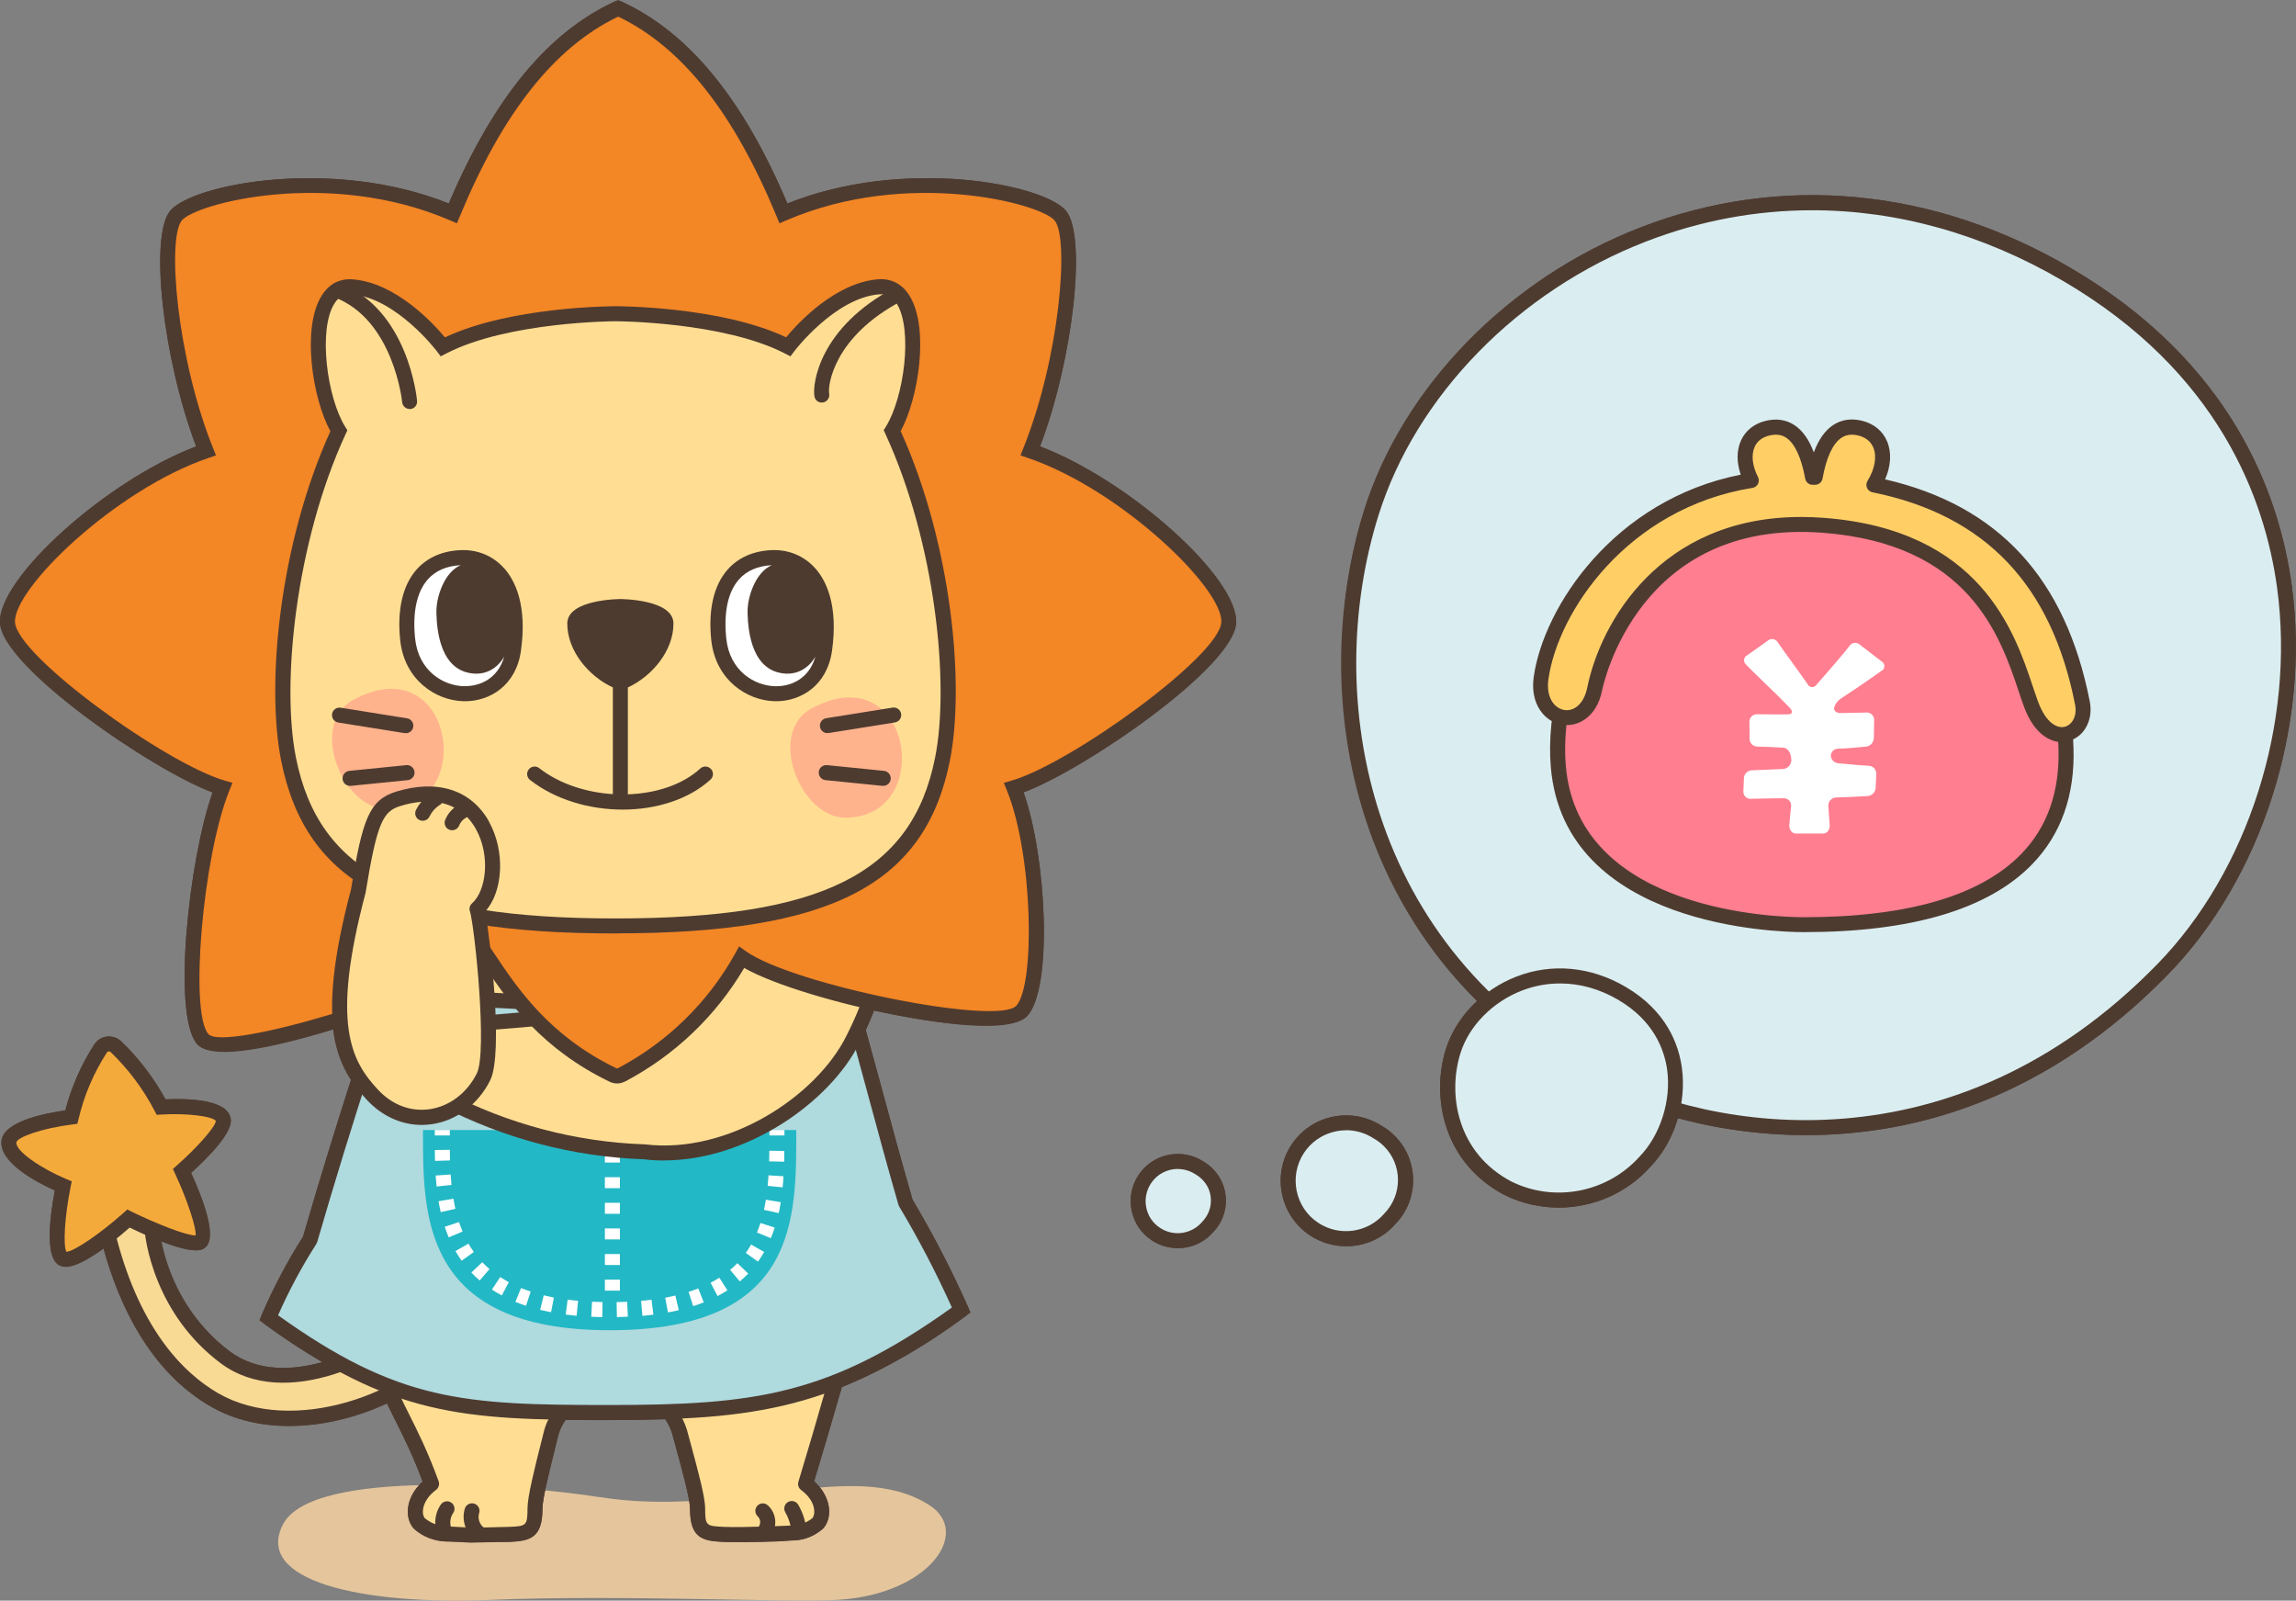 <?xml version="1.0" encoding="UTF-8"?><svg id="b" xmlns="http://www.w3.org/2000/svg" xmlns:xlink="http://www.w3.org/1999/xlink" viewBox="0 0 244.75 170.6" width="244.75" height="170.6"><rect x="0" y="0" width="244.75" height="170.6" fill="#808080" stroke="none"/><defs><style>.al{fill:#fff;}.am{clip-path:url(#z);}.an{fill:#ffde93;}.ao{fill:#e5c59c;}.ap{fill:#f38625;}.aq{fill:#4e3b30;}.ar{fill:#f4aa3b;}.as{fill:#ff7e90;}.at{fill:#23b8c5;}.au{fill:#daeef1;}.av{fill:none;}.aw{clip-path:url(#ae);}.ax{fill:#ffcf66;}.ay{fill:#f9da95;}.az{fill:#afdade;}.ba{opacity:.45;}.bb{fill:#ff7e86;}</style><clipPath id="z"><rect class="av" x="35.41" y="73.41" width="11.91" height="12.81"/></clipPath><clipPath id="ae"><rect class="av" x="84.25" y="74.33" width="11.9" height="12.81"/></clipPath></defs><g id="c"><g id="d"><g id="e"><g id="f"><g id="g"><path id="h" class="ao" d="m63.91,159.57c-7.69-1.23-30.56-3.17-33.73,2.88s8.36,8.65,22.2,8.07,31.4.32,36.9,0c9.8-.58,14.31-7.19,9.8-10.09-8.07-5.19-20.76,1.44-35.17-.87"/><path class="aq" d="m166.15,128.71c-1.96,0-3.95-.44-5.79-1.35-6.55-3.46-7.82-10.49-6.23-15.57.66-1.97,1.8-3.72,3.32-5.1-14.98-14.86-16.88-36.86-12.05-52.27,4.13-13.19,15.43-24.75,29.47-30.18,14.95-5.78,31.24-4.24,45.85,4.32h0c17.06,9.99,22.24,23.95,23.58,33.91,2.01,14.86-3.18,31.11-13.21,41.4-20.33,20.85-42.76,17.89-52.25,15.31-.55,1.93-1.55,3.71-2.92,5.18-2.54,2.83-6.13,4.35-9.78,4.35Zm27.03-106.3c-5.99,0-11.96,1.1-17.73,3.33-13.6,5.25-24.53,16.43-28.52,29.16-4.75,15.15-2.8,36.87,12.27,51.25.17.16.26.39.25.62-.01.23-.12.45-.31.59-1.62,1.26-2.83,2.96-3.48,4.91-1.4,4.45-.29,10.64,5.43,13.65,4.6,2.27,10.22,1.18,13.66-2.65,1.38-1.48,2.32-3.3,2.74-5.26.05-.22.18-.41.37-.52.19-.11.42-.14.63-.08,8.7,2.54,31.14,6.18,51.46-14.66,9.7-9.95,14.71-25.68,12.77-40.07-1.3-9.6-6.31-23.08-22.81-32.74h0c-8.54-5-17.67-7.54-26.74-7.54Z"/><path class="aq" d="m143.5,132.83c-1.33,0-2.67-.38-3.85-1.15-3.21-2.12-4.1-6.46-1.98-9.67,2.12-3.21,6.44-4.09,9.65-1.99.48.28.92.61,1.31,1,2.63,2.57,2.68,6.81.11,9.44-1.34,1.55-3.28,2.37-5.25,2.37Zm0-12.36c-1.75,0-3.46.85-4.5,2.41-1.63,2.48-.95,5.82,1.52,7.45,2.25,1.49,5.27,1.07,7.03-.97,1.99-2.04,1.95-5.26-.05-7.22-.3-.3-.64-.55-1.01-.77-.01,0-.03-.02-.04-.02-.91-.6-1.94-.89-2.96-.89Z"/><path class="aq" d="m125.55,133.03c-.96,0-1.92-.27-2.77-.83-1.12-.74-1.89-1.87-2.15-3.18-.27-1.31-.01-2.65.73-3.77.74-1.12,1.87-1.89,3.18-2.16,1.3-.27,2.64-.01,3.75.71.34.2.66.44.94.72,1.9,1.86,1.93,4.91.08,6.81-.96,1.11-2.35,1.7-3.76,1.7Zm0-8.44c-.23,0-.46.02-.69.07-.9.18-1.67.7-2.17,1.47-.5.76-.68,1.68-.5,2.57s.71,1.67,1.47,2.17c1.43.94,3.35.68,4.47-.62,1.27-1.3,1.25-3.35-.02-4.58-.19-.19-.41-.35-.64-.49-.01,0-.03-.02-.04-.03-.57-.37-1.21-.57-1.88-.57Z"/><path class="aq" d="m79.65,164.37c-1.4,0-2.51-.03-2.54-.03-2.22-.1-3.56-.38-3.56-3.55,0-1.03-.81-3.98-1.52-6.59l-.37-1.35c-.16-.57-.41-1.1-.75-1.58-1.85.06-3.82.09-5.98.09-1.63,0-3.16,0-4.63-.02-.36.49-.63,1.04-.79,1.63l-.25,1.01c-.68,2.7-1.44,5.75-1.44,6.82,0,3.16-1.35,3.45-3.56,3.55l-6.75-.05c-1.25-.05-2.43-.51-3.35-1.32-.03-.03-.06-.05-.08-.08-.47-.55-.68-1.31-.59-2.15.11-1.02.67-2.02,1.56-2.83-1.04-2.79-2.02-4.74-2.88-6.47-.33-.65-.64-1.28-.93-1.9-5.34,2.48-12.87,3.78-18.81.34-6.58-3.8-9.81-11.03-11.4-16.83-3.07,2.23-4.15,2.15-4.78,1.75-1.37-.87-1.01-4.66-.4-7.93-1.96-.88-5.97-2.99-5.68-5.32.25-2.01,4.48-2.88,6.8-3.21.65-2.5,1.69-4.87,3.1-7.05.08-.11.14-.19.22-.27.73-.74,1.93-.75,2.66-.02,1.87,1.8,3.45,3.88,4.7,6.16,2.72-.12,6.75.07,6.96,2.15.15,1.46-2.41,4.04-4.23,5.68,1.4,3.08,2.7,6.75,1.6,7.87-.45.46-1.24.8-4.81-.6.91,4.65,3.52,8.88,7.3,11.77,3.02,2.25,6.8,1.99,9.88,1.13-2.13-1.25-4.21-2.61-6.19-4.07-.3-.22-.41-.62-.26-.96,1.24-2.88,2.72-5.68,4.4-8.32,1.5-5.2,3.32-11.12,5.12-16.73-1.04-1.63-1.69-3.46-1.91-5.37-8.27,2.53-13.14,3.06-14.48,1.58-2.71-3.01-.9-19.7,1.63-26.84C16.1,82,.27,71.11,0,66.41c-.27-4.8,11.43-15.25,20.91-18.83-3.53-9.29-5.01-22.41-2.77-25.11,2.36-2.85,17.28-5.76,29.7-.78C52.61,10.48,58.41,3.43,65.56.15c.21-.1.46-.1.67,0,7.16,3.28,12.96,10.33,17.71,21.54,12.42-4.99,27.34-2.07,29.7.78,2.24,2.71.76,15.82-2.77,25.11,9.48,3.59,21.18,14.03,20.9,18.83-.27,4.7-16.09,15.6-22.66,18.04,2.46,6.97,3.13,20.8.41,23.82-2.06,2.29-12.29.33-16.37-.56-.26.7-.55,1.39-.87,2.07.55,1.98,1.12,4.07,1.71,6.24,1.03,3.81,2.1,7.75,3.28,11.85,2.19,3.68,4.18,7.53,5.92,11.44.15.34.05.74-.25.96-4.07,3.07-8.51,5.62-13.21,7.57l-.46,1.59c-.62,2.13-1.39,4.79-2.49,8.44.9.81,1.47,1.83,1.58,2.85.09.84-.12,1.6-.59,2.15-.86.8-1.89,1.24-2.98,1.29v-.05c-1.05.2-3.33.25-5.13.25Zm-8.35-14.71c.24,0,.46.11.62.29.6.73,1.04,1.57,1.29,2.48l.37,1.35c.81,2.97,1.57,5.77,1.57,7.01,0,1.86.12,1.86,2.04,1.95.91.04,6.76-.09,7.41-.15.04,0,.08-.01.12-.01.71-.03,1.38-.31,1.9-.8.12-.14.19-.48.15-.86-.08-.75-.59-1.52-1.39-2.11-.27-.2-.39-.55-.29-.88,1.18-3.91,2-6.71,2.64-8.94l.57-1.97c.07-.23.24-.42.47-.52,4.51-1.84,8.78-4.24,12.7-7.13-1.66-3.69-3.55-7.31-5.62-10.78-.03-.06-.06-.12-.08-.19-1.2-4.15-2.28-8.13-3.32-11.98-.62-2.28-1.21-4.46-1.78-6.52-.05-.19-.03-.39.05-.56.44-.92.84-1.88,1.17-2.85.13-.38.54-.61.93-.52,8.63,1.96,14.66,2.14,15.52,1.2,2.02-2.24,1.77-16.1-1-22.94-.08-.21-.08-.45.02-.65.1-.2.28-.36.5-.42,6.31-1.85,22.12-13.25,22.33-16.87.21-3.57-10.64-14.11-20.6-17.51-.21-.07-.38-.22-.47-.42-.09-.2-.1-.43-.01-.63,3.87-9.63,4.92-22.35,3.33-24.26-1.51-1.82-15.69-5.57-28.58-.02-.2.09-.42.09-.62,0-.2-.08-.36-.24-.44-.44-4.58-11.07-10.1-18.03-16.88-21.28-6.77,3.24-12.3,10.21-16.88,21.28-.08.2-.24.35-.44.44-.2.08-.42.08-.62,0-12.89-5.56-27.07-1.8-28.58.02-1.59,1.92-.54,14.63,3.33,24.26.08.2.08.43-.02.63-.09.2-.26.35-.47.42-9.97,3.41-20.82,13.94-20.62,17.51.21,3.61,16.01,15.02,22.33,16.87.22.06.4.22.5.42.1.2.11.44.02.65-2.83,6.96-4.27,23.7-2.23,25.96.57.63,4.71.52,13.78-2.33.24-.08.5-.04.7.11.2.14.33.38.34.63.07,2.11.74,4.15,1.93,5.89.14.2.18.46.1.7-1.85,5.75-3.72,11.84-5.26,17.17-.02.07-.05.14-.09.21-1.55,2.42-2.92,4.97-4.08,7.6,2.27,1.63,4.65,3.14,7.09,4.48.27.15.44.45.41.76s-.23.58-.52.69c-5.26,1.95-9.79,1.67-13.1-.8-4.5-3.44-7.46-8.62-8.14-14.23-.03-.28.09-.56.31-.74s.53-.21.79-.09c2.98,1.27,4.06,1.41,4.38,1.41.1-.73-.86-3.71-2.17-6.54-.15-.32-.07-.7.2-.94,2.18-1.91,4.11-4.12,4.14-4.74-.28-.48-3.09-.82-5.79-.67-.31.02-.61-.15-.76-.43-1.21-2.31-2.77-4.4-4.65-6.21-.12-.12-.3-.12-.41,0-1.42,2.19-2.44,4.57-3.03,7.1-.08.33-.35.57-.68.61-3.22.4-5.84,1.35-5.95,1.9-.12.94,2.7,2.82,5.3,3.91.35.15.55.52.48.9-.61,3.06-.81,6.18-.45,6.87.25-.02,1.24-.27,3.92-2.35.21-.17.5-.21.75-.12.26.09.45.3.51.57,1.38,5.66,4.4,13.21,10.95,16.99,5.68,3.28,13.04,1.77,18.04-.75.2-.1.42-.11.63-.04.21.08.37.23.46.43.37.84.79,1.68,1.24,2.58.94,1.88,2,4,3.15,7.17.12.33,0,.71-.28.92-.8.59-1.3,1.36-1.39,2.1-.04.36.02.68.18.89.64.54,1.45.85,2.28.88l6.68.05c1.88-.08,1.99-.09,1.99-1.95,0-1.26.73-4.15,1.49-7.21l.26-1.02c.25-.95.72-1.83,1.36-2.56.15-.18.4-.29.62-.27,1.58.02,3.23.03,5,.03,2.31,0,4.39-.03,6.34-.1h.03Z"/><path id="i" class="au" d="m220.33,29.26c-32.36-18.95-66.28.29-74.15,25.41-5.64,17.98-2.49,46.35,24.01,60.31,11.26,5.93,37.61,11.66,60.35-11.66,16.46-16.88,22.63-54.83-10.21-74.06"/><path class="aq" d="m192.51,120.98c-9.28,0-17.37-2.49-22.7-5.3-25.71-13.55-30.67-41.25-24.4-61.26,4.13-13.19,15.43-24.75,29.47-30.18,14.95-5.78,31.24-4.24,45.85,4.32,17.06,9.99,22.24,23.95,23.58,33.91,2.01,14.86-3.18,31.11-13.21,41.4-12.64,12.96-26.62,17.11-38.6,17.11Zm.68-98.57c-5.99,0-11.96,1.1-17.72,3.33-13.6,5.25-24.53,16.43-28.52,29.17-6.08,19.39-1.28,46.24,23.61,59.36,11.82,6.23,37.64,10.82,59.41-11.51,9.7-9.95,14.71-25.68,12.77-40.07-1.3-9.6-6.31-23.08-22.81-32.74h0c-8.54-5-17.67-7.54-26.74-7.54Z"/><path id="j" class="au" d="m146.9,120.69c-2.85-1.88-6.68-1.1-8.56,1.75s-1.1,6.68,1.75,8.56c2.59,1.71,6.05,1.23,8.08-1.11,2.27-2.32,2.23-6.04-.1-8.31-.35-.34-.75-.64-1.17-.89"/><path class="aq" d="m143.5,132.83c-1.33,0-2.67-.38-3.85-1.15-3.21-2.12-4.1-6.46-1.98-9.67,2.12-3.21,6.44-4.09,9.65-1.99.48.28.92.61,1.31,1,2.63,2.57,2.68,6.81.11,9.44-1.34,1.55-3.28,2.37-5.25,2.37Zm0-12.36c-1.75,0-3.46.85-4.5,2.41-1.63,2.48-.95,5.82,1.52,7.45,2.25,1.49,5.27,1.07,7.03-.97,1.99-2.04,1.95-5.26-.05-7.22-.3-.3-.64-.55-1.01-.77-.01,0-.03-.02-.04-.02-.91-.6-1.94-.89-2.96-.89Z"/><path id="k" class="au" d="m127.87,124.48c-1.95-1.28-4.57-.75-5.85,1.2-1.28,1.95-.75,4.57,1.2,5.85,1.77,1.17,4.13.84,5.52-.76,1.55-1.59,1.52-4.13-.06-5.68-.24-.24-.51-.44-.8-.61"/><path class="aq" d="m125.55,133.03c-.96,0-1.92-.27-2.77-.83-1.12-.74-1.88-1.87-2.15-3.18-.27-1.31-.01-2.65.73-3.77.74-1.12,1.87-1.88,3.18-2.15,1.31-.27,2.64-.01,3.75.71.34.2.66.44.94.72.92.9,1.43,2.1,1.45,3.39.01,1.29-.47,2.5-1.37,3.42-.96,1.11-2.35,1.7-3.76,1.7Zm0-8.44c-1.11,0-2.2.54-2.86,1.54-.5.76-.68,1.68-.5,2.57.18.9.7,1.67,1.47,2.17,1.43.95,3.35.68,4.47-.62.63-.65.96-1.46.95-2.32,0-.86-.35-1.66-.97-2.26-.19-.19-.41-.35-.64-.49-.01,0-.03-.02-.04-.02-.58-.38-1.23-.56-1.88-.56Z"/><path id="l" class="au" d="m172.88,105.87c-7.84-4.59-16.06.07-17.97,6.16-1.37,4.36-.6,11.23,5.82,14.61,4.96,2.45,10.94,1.29,14.63-2.83,3.99-4.09,5.48-13.29-2.47-17.95"/><path class="aq" d="m166.16,128.71c-1.97,0-3.95-.44-5.79-1.35-6.56-3.46-7.82-10.49-6.23-15.57,1.06-3.37,3.93-6.32,7.5-7.7,3.8-1.47,7.93-1.08,11.64,1.09,4.34,2.54,5.67,6.11,6.01,8.66.51,3.78-.81,7.92-3.37,10.54-2.53,2.82-6.12,4.33-9.76,4.33Zm.14-23.89c-1.38,0-2.75.25-4.07.76-3.13,1.21-5.64,3.77-6.55,6.68-1.4,4.47-.3,10.65,5.43,13.67,4.6,2.27,10.22,1.18,13.66-2.65,2.21-2.27,3.39-5.97,2.95-9.23-.3-2.19-1.44-5.27-5.23-7.49h0c-1.98-1.16-4.08-1.74-6.18-1.74Z"/><path id="m" class="ay" d="m46.15,139.21c-5.07,4.92-15.58,10.37-22.16,5.46s-7.96-12.54-7.86-14.68c-1.05-2.08-2.75-3.33-4.97.3.32,1.04,2.41,13.55,11.66,18.9,8.28,4.79,21.28.22,26.26-6.79"/><path class="aq" d="m30.86,151.99c-2.99,0-5.9-.64-8.43-2.11-3.97-2.29-9.25-7.43-11.9-18.84-.06-.25-.1-.42-.12-.51l-.11-.35.19-.31c1.13-1.86,2.27-2.74,3.49-2.69,1.11.04,2.08.87,2.88,2.44l.1.19v.21c-.08,1.61,1.02,9.16,7.53,14,6.08,4.53,16.01-.43,21.12-5.39l1.12,1.15c-5.52,5.36-16.36,10.62-23.19,5.53-6.88-5.13-8.18-12.89-8.19-15.14-.47-.87-.98-1.38-1.42-1.39-.5-.02-1.18.57-1.88,1.64.02.08.04.16.06.25,2.52,10.86,7.45,15.68,11.14,17.82,7.85,4.54,20.42.19,25.2-6.56l1.31.93c-3.7,5.21-11.51,9.13-18.88,9.13Z"/><path id="n" class="an" d="m91.27,110.2c2.32,9.93,3.01,18.92-.9,32.88-1.11,3.31-1.95,6.66-4.5,15.09,1.86,1.37,2.07,3.31,1.31,4.2-.79.68-1.8,1.05-2.84,1.04,0,0-5.16.23-7.17.14s-2.8-.18-2.8-2.75c0-1.31-1.03-4.89-1.91-8.15-.86-2.82-3.47-4.73-6.41-4.68l-.49-.04c-2.95,0-6.09,1.97-6.8,4.84-.81,3.22-1.73,6.74-1.72,8.03,0,2.57-.8,2.66-2.8,2.75l-3.92.09-2.79-.15c-1.04-.04-2.04-.44-2.83-1.12-.77-.89-.55-2.82,1.31-4.2-2.07-5.71-3.92-8.09-5.04-11.4-3.26-8.32-6.04-16.46.53-39.33"/><path class="aq" d="m50.33,164.43l-2.85-.15c-1.21-.05-2.39-.51-3.31-1.32-.03-.02-.06-.05-.08-.08-.47-.55-.68-1.31-.59-2.15.11-1.02.67-2.02,1.56-2.83-1.04-2.78-2.01-4.72-2.88-6.44-.78-1.55-1.45-2.88-1.97-4.45-3.09-7.88-6.3-16.06.52-39.81l1.54.44c-6.67,23.23-3.56,31.15-.56,38.82.5,1.49,1.15,2.78,1.9,4.28.94,1.87,2,3.99,3.15,7.14.12.33,0,.71-.28.92-.8.59-1.3,1.36-1.39,2.11-.04.36.02.68.18.89.64.54,1.45.85,2.29.88l2.8.15,3.85-.09c1.87-.08,2.02-.09,2.02-1.95,0-1.26.72-4.14,1.49-7.19l.26-1.04c.76-3.05,4.09-5.44,7.58-5.44l.55.04c3.22,0,6.17,2.11,7.12,5.25l.38,1.4c.8,2.96,1.56,5.75,1.56,6.98,0,1.86.12,1.86,2.04,1.95,1.95.09,7.05-.14,7.1-.14.86-.02,1.67-.28,2.3-.8.15-.21.22-.53.18-.89-.08-.75-.59-1.51-1.39-2.1-.27-.2-.39-.55-.29-.88,1.16-3.84,1.97-6.62,2.6-8.83.78-2.69,1.29-4.46,1.9-6.28,3.84-13.7,3.18-22.58.88-32.44l1.56-.36c2.36,10.11,3.03,19.21-.91,33.28-.61,1.82-1.12,3.59-1.89,6.25-.61,2.11-1.38,4.75-2.46,8.34.9.81,1.47,1.82,1.58,2.85.09.84-.12,1.6-.59,2.15-.03.03-.05.06-.09.08-.93.79-2.11,1.23-3.33,1.23h-.04c-.17,0-5.17.23-7.2.14-2.22-.1-3.56-.39-3.56-3.55,0-1.02-.8-3.97-1.51-6.56l-.37-1.38c-.74-2.44-3.06-4.08-5.63-4.09l-.56-.04c-2.73,0-5.37,1.86-5.96,4.23l-.26,1.04c-.67,2.69-1.44,5.74-1.44,6.79,0,3.16-1.35,3.45-3.56,3.55l-3.93.09Z"/><path id="o" class="az" d="m102.47,139.64c-1.75-3.93-3.72-7.75-5.92-11.45-3.47-12-6.09-23.3-8.67-29.67l-22.85-2.79h0s-.05,0-.05,0h-.05s0,0,0,0l-20.91,2.79c-2.58,6.37-7.51,21.63-10.98,33.63-1.69,2.64-3.16,5.42-4.4,8.3,13.46,9.76,20.8,10.1,36.3,10.1s24.07-1.17,37.53-10.92"/><path class="aq" d="m64.94,151.35c-15.69,0-23.2-.41-36.77-10.25l-.52-.38.25-.59c1.24-2.88,2.71-5.68,4.4-8.32,3.7-12.77,8.51-27.5,10.98-33.6l.17-.43,20.68-2.76v-.21l.84.1.8-.1v.2s22.66,2.77,22.66,2.77l.18.44c1.72,4.25,3.43,10.58,5.42,17.92,1.02,3.78,2.08,7.68,3.25,11.72,2.19,3.68,4.18,7.53,5.92,11.44l.26.59-.52.38c-13.76,9.98-22.55,11.07-38,11.07Zm-35.31-11.17c12.86,9.2,19.79,9.57,35.31,9.57s23.44-1.03,36.53-10.39c-1.66-3.69-3.55-7.31-5.62-10.77l-.08-.19c-1.18-4.09-2.25-8.03-3.28-11.85-1.9-7.04-3.56-13.15-5.18-17.3l-22.32-2.73-20.39,2.72c-2.5,6.31-7.18,20.67-10.78,33.12l-.09.21c-1.55,2.42-2.92,4.97-4.08,7.6Z"/><path id="p" class="at" d="m84.88,120.44h-39.79c0,8.89-.27,21.34,19.89,21.34s19.9-11.95,19.9-21.34"/><rect class="al" x="46.35" y="120.44" width="1.6" height=".58"/><path class="al" d="m65.76,140.38l-.03-1.6c.38,0,.76-.02,1.12-.04l.08,1.6c-.38.02-.77.03-1.17.04Zm-1.56,0c-.4,0-.79-.02-1.17-.04l.08-1.6c.37.02.74.03,1.12.04l-.03,1.6Zm4.28-.14l-.14-1.59c.38-.03.75-.07,1.11-.12l.2,1.59c-.38.05-.77.09-1.17.13Zm-7.01,0c-.4-.04-.79-.08-1.17-.13l.21-1.59c.36.05.73.09,1.11.12l-.15,1.59Zm9.73-.36l-.29-1.57c.37-.07.73-.14,1.08-.23l.37,1.56c-.37.09-.76.17-1.16.24Zm-12.46-.02c-.4-.08-.78-.16-1.16-.25l.38-1.55c.35.08.71.16,1.08.24l-.3,1.57Zm15.15-.65l-.49-1.52c.36-.11.7-.24,1.03-.37l.59,1.49c-.36.14-.74.28-1.13.4Zm-17.83-.04c-.39-.13-.76-.27-1.12-.41l.6-1.48c.33.13.67.26,1.03.38l-.5,1.52Zm20.43-1.03l-.74-1.42c.33-.17.64-.35.93-.54l.86,1.35c-.33.21-.68.41-1.05.61Zm-23-.07c-.37-.2-.72-.4-1.05-.62l.88-1.34c.29.19.6.37.92.55l-.75,1.41Zm25.37-1.5l-1.03-1.22c.28-.23.53-.47.77-.72l1.16,1.11c-.28.29-.58.57-.9.84Zm-27.72-.09c-.32-.27-.61-.55-.89-.85l1.16-1.1c.24.25.5.5.77.73l-1.04,1.21Zm29.66-2.01l-1.3-.93c.21-.29.4-.59.57-.89l1.39.79c-.2.35-.42.7-.66,1.03Zm-31.59-.1c-.24-.33-.46-.68-.66-1.03l1.39-.79c.17.31.36.6.57.89l-1.3.93Zm32.96-2.4l-1.48-.61c.14-.33.26-.67.37-1.01l1.52.49c-.12.38-.26.76-.42,1.14Zm-34.34-.09c-.16-.37-.3-.75-.42-1.13l1.52-.5c.11.34.24.68.38,1.01l-1.48.62Zm35.17-2.59l-1.56-.34c.08-.36.15-.72.21-1.08l1.58.26c-.06.39-.14.78-.22,1.17Zm-36.02-.09c-.09-.39-.16-.78-.23-1.17l1.58-.27c.06.36.13.72.21,1.08l-1.56.35Zm36.44-2.65l-1.59-.16c.04-.37.07-.74.09-1.12l1.6.1c-.02.39-.06.78-.09,1.17Zm-36.88-.09c-.04-.39-.07-.78-.1-1.17l1.6-.11c.02.37.06.74.09,1.11l-1.59.17Zm37.05-2.64l-1.6-.04c.01-.38.02-.76.02-1.13l1.6.02c0,.39-.01.77-.02,1.16Zm-37.22-.09c-.01-.39-.02-.78-.02-1.16l1.6-.02c0,.38.01.75.02,1.13l-1.6.05Z"/><rect class="al" x="82.02" y="120.44" width="1.6" height=".58"/><path class="al" d="m66.08,137.56h-1.6v-1.17h1.6v1.17Zm0-2.73h-1.6v-1.17h1.6v1.17Zm0-2.73h-1.6v-1.17h1.6v1.17Zm0-2.73h-1.6v-1.17h1.6v1.17Zm0-2.73h-1.6v-1.17h1.6v1.17Zm0-2.73h-1.6v-1.17h1.6v1.17Zm0-2.73h-1.6v-.75h1.6v.75Z"/><path id="q" class="an" d="m50.43,95.72l1.52,10.85s7.25.47,13.65.47,15.24-.68,15.24-.68l1.52-10.65h-31.93Z"/><path class="aq" d="m65.6,107.84c-6.35,0-13.63-.47-13.7-.47l-.65-.04-1.74-12.41h33.77l-1.74,12.2-.64.05c-.09,0-8.94.68-15.3.68Zm-12.95-2.03c1.92.11,7.75.43,12.95.43s12.39-.47,14.54-.63l1.3-9.1h-30.08l1.3,9.29Z"/><path class="aq" d="m47.51,164.28c-.29,0-.56-.15-.71-.42-.6-1.11-.52-2.46.19-3.5.25-.36.75-.46,1.11-.21.37.25.46.75.21,1.11-.38.55-.41,1.26-.1,1.84.21.39.06.87-.33,1.08-.12.06-.25.09-.38.09Z"/><path class="aq" d="m51.13,164.28c-.17,0-.33-.05-.48-.16-1.03-.76-1.47-2.1-1.1-3.33.13-.42.58-.66,1-.53.42.13.66.58.53,1-.18.58.03,1.22.52,1.58.35.26.43.76.17,1.12-.16.21-.4.32-.64.32Z"/><path class="aq" d="m81.47,164.06c-.18,0-.35-.06-.5-.18-.34-.28-.4-.78-.12-1.12.27-.34.24-.84-.08-1.14-.32-.3-.34-.81-.04-1.13.3-.33.81-.34,1.13-.04.94.87,1.05,2.32.25,3.32-.16.2-.39.3-.62.3Z"/><path class="aq" d="m85.14,163.81c-.4,0-.75-.3-.79-.71-.08-.68-.3-1.33-.64-1.92-.22-.38-.09-.87.29-1.09.38-.22.87-.09,1.09.29.46.79.75,1.64.85,2.54.05.44-.26.84-.7.89-.03,0-.06,0-.09,0Z"/><path id="r" class="ar" d="m23.81,119.39c-.18-1.78-6.63-1.4-6.63-1.4-1.24-2.38-2.86-4.55-4.8-6.41-.42-.42-1.11-.42-1.53,0-.04.04-.08.09-.12.14-1.45,2.25-2.51,4.73-3.13,7.33,0,0-6.42.8-6.65,2.59-.28,2.21,5.79,4.75,5.79,4.75,0,0-1.39,6.91-.09,7.73,1.33.84,7.05-4.26,7.05-4.26,0,0,6.81,3.34,7.7,2.43,1.02-1.04-2-7.52-2-7.52,0,0,4.55-3.99,4.41-5.4"/><path class="aq" d="m6.98,135c-.28,0-.53-.06-.74-.19-1.37-.86-1.01-4.66-.4-7.93-1.96-.88-5.97-2.99-5.68-5.32.25-2.01,4.48-2.88,6.8-3.21.65-2.5,1.69-4.87,3.1-7.05.08-.11.15-.19.22-.27.35-.36.82-.56,1.33-.56h0c.5,0,.97.19,1.32.54,1.87,1.8,3.45,3.87,4.7,6.16,2.72-.12,6.75.07,6.96,2.15h0c.15,1.46-2.41,4.04-4.23,5.69,1.4,3.08,2.7,6.75,1.6,7.87-.32.32-1.25,1.28-8.14-2.04-2.35,2.06-5.18,4.17-6.86,4.17Zm4.64-22.94s-.13,0-.2.08c-1.42,2.19-2.44,4.57-3.04,7.1l-.13.54-.55.07c-3.22.4-5.84,1.35-5.95,1.9-.12.94,2.7,2.82,5.3,3.91l.6.25-.13.64c-.62,3.07-.81,6.2-.44,6.87.8-.03,3.58-1.91,6.09-4.15l.4-.36.48.24c2.59,1.27,5.77,2.52,6.75,2.52.02,0,.03,0,.05,0,.11-.71-.85-3.71-2.17-6.54l-.25-.54.45-.4c2.15-1.89,4.06-4.07,4.13-4.71-.33-.51-3.12-.85-5.79-.69l-.52.03-.24-.46c-1.21-2.31-2.77-4.4-4.65-6.21-.08-.08-.16-.09-.21-.09Z"/><path id="s" class="an" d="m85.67,99.12c-5.2-.19-10.16,5.54-13.53,7.09s-22.35,3.05-23.65,2.97-6.22.43-5.36,3.54,1.99,3.37,4.15,4.41c6.63,3.46,13.95,5.39,21.43,5.64,8.76,1.06,18.65-4.9,22.2-11.99s4-11.31-5.25-11.66"/><path class="aq" d="m70.8,123.69c-.73,0-1.45-.04-2.17-.13-7.48-.25-15-2.23-21.7-5.73l-.53-.25c-1.89-.88-3.14-1.47-4.02-4.65-.28-1-.11-1.93.5-2.67,1.45-1.78,4.85-1.94,5.68-1.88,1.47.09,20.14-1.46,23.26-2.89,1.03-.47,2.29-1.43,3.64-2.44,2.89-2.17,6.49-4.84,10.25-4.73,4.19.16,6.65,1.09,7.75,2.94,1.49,2.51,0,6.23-1.82,9.87-3.2,6.39-12.04,12.55-20.84,12.55Zm-22.6-13.72c-1.07,0-3.28.32-4.07,1.3-.17.21-.38.57-.2,1.24.69,2.48,1.41,2.81,3.16,3.63l.56.27c6.51,3.4,13.8,5.32,21.11,5.56,8.87,1.07,18.24-5.11,21.46-11.55,2.19-4.37,2.75-6.87,1.87-8.34-.78-1.32-2.89-2.03-6.43-2.16h0c-3.23-.11-6.41,2.29-9.23,4.41-1.41,1.06-2.74,2.06-3.93,2.61-3.57,1.65-22.63,3.14-24.03,3.04-.08,0-.16,0-.26,0Z"/><path id="t" class="ap" d="m66.23,114.58c5.4-2.84,9.86-7.2,12.83-12.53,5.11,3.63,27.41,8.41,29.88,5.68s1.86-17.08-.86-23.77c6.16-1.8,22.65-13.35,22.9-17.59s-11.42-14.99-21.15-18.31c3.82-9.5,5.17-22.69,3.2-25.07s-16.83-5.71-29.52-.24c-2.53-6.12-7.86-17.39-17.62-21.86-9.76,4.47-15.08,15.73-17.62,21.86-12.68-5.46-27.55-2.13-29.52.24s-.62,15.57,3.2,25.07C12.23,51.38.56,62.12.8,66.36c.24,4.24,16.75,15.79,22.9,17.59-2.72,6.69-4.54,24.07-2.08,26.8s25.27-5.08,30.38-8.71c2.74,4.11,6.14,9.05,13.34,12.53.28.13.61.13.89,0"/><path class="aq" d="m65.79,115.48c-.27,0-.54-.06-.8-.18-7.14-3.45-10.68-8.36-13.22-12.15-6,3.62-27.84,11.36-30.74,8.15-2.71-3.01-.9-19.7,1.63-26.84C16.1,82,.27,71.1,0,66.41c-.27-4.8,11.43-15.25,20.91-18.83-3.53-9.29-5.01-22.4-2.77-25.11,2.36-2.85,17.28-5.76,29.7-.78C52.6,10.48,58.4,3.43,65.56.15l.33-.15.33.15c7.16,3.28,12.96,10.33,17.71,21.54,12.42-4.99,27.34-2.07,29.7.78,2.24,2.7.76,15.82-2.77,25.11,9.49,3.59,21.19,14.03,20.91,18.83-.27,4.7-16.09,15.6-22.66,18.04,2.46,6.97,3.13,20.8.41,23.82-2.82,3.13-23.97-1.56-30.19-5.1-3.04,5.15-7.43,9.33-12.73,12.12h-.03c-.25.13-.52.19-.79.19Zm-13.58-14.56l.46.68c2.47,3.71,5.86,8.79,13.02,12.25.06.03.13.03.19,0,5.27-2.78,9.58-7,12.48-12.2l.43-.78.73.52c5.04,3.58,26.86,7.97,28.82,5.8,2.03-2.25,1.77-16.1-1-22.93l-.33-.82.85-.25c6.31-1.84,22.12-13.25,22.33-16.87.21-3.57-10.64-14.1-20.61-17.51l-.8-.27.31-.78c3.87-9.63,4.92-22.35,3.33-24.26-1.51-1.82-15.69-5.57-28.58-.02l-.75.32-.31-.75c-4.58-11.07-10.1-18.03-16.88-21.28-6.78,3.25-12.3,10.21-16.88,21.28l-.31.75-.75-.32c-12.9-5.55-27.08-1.8-28.58.02-1.59,1.92-.54,14.63,3.33,24.26l.31.78-.8.27c-9.97,3.41-20.82,13.94-20.62,17.51.21,3.61,16.01,15.02,22.33,16.87l.85.25-.33.82c-2.83,6.96-4.27,23.71-2.23,25.96,1.72,1.91,23.37-4.6,29.32-8.83l.67-.48Z"/><path id="u" class="an" d="m65.6,98.69c23,0,32.35-5.29,34.85-17.78,1.69-8.45-.08-23.55-5.36-35,2.64-4.26,3.68-15.77-1.47-15.33s-9.61,6.38-9.61,6.38c-6.83-3.52-18.41-3.52-18.41-3.52,0,0-11.58,0-18.41,3.52,0,0-4.47-5.94-9.61-6.38s-4.11,11.08-1.47,15.33c-5.28,11.45-7.05,26.55-5.36,35,2.5,12.49,11.85,17.78,34.85,17.78"/><path class="aq" d="m65.6,99.49c-22.99,0-32.98-5.16-35.63-18.42-1.59-7.95-.28-22.9,5.25-35.11-1.91-3.47-3.07-10.96-.96-14.4.79-1.29,1.96-1.91,3.4-1.78,4.56.39,8.5,4.66,9.77,6.18,6.95-3.28,17.72-3.32,18.19-3.32h0c.5,0,11.24.04,18.18,3.31,1.26-1.52,5.2-5.79,9.77-6.18,1.43-.12,2.61.49,3.4,1.78,2.11,3.44.94,10.92-.96,14.4,5.52,12.22,6.83,27.16,5.25,35.11-2.65,13.26-12.64,18.42-35.63,18.42ZM37.3,31.37c-.72,0-1.26.33-1.68,1.03-1.71,2.79-.76,9.97,1.18,13.09l.23.37-.18.39c-5.33,11.54-6.88,26.61-5.3,34.51,2.46,12.33,12.02,17.13,34.07,17.13s31.6-4.8,34.06-17.14c1.58-7.9.02-22.96-5.3-34.51l-.18-.39.23-.37c1.94-3.12,2.89-10.3,1.18-13.09-.47-.77-1.07-1.08-1.9-1.02-4.72.4-9,6.01-9.04,6.07l-.41.54-.6-.31c-6.58-3.39-17.93-3.43-18.04-3.43s-11.47.04-18.04,3.43l-.6.31-.41-.54c-.04-.06-4.32-5.66-9.04-6.07-.07,0-.15,0-.22,0Z"/><path class="aq" d="m43.67,43.59c-.41,0-.76-.31-.8-.72,0-.09-.92-8.78-7.21-11.18-.41-.16-.62-.62-.46-1.03.16-.41.62-.62,1.03-.46,7.23,2.76,8.2,12.13,8.23,12.53.04.44-.28.83-.72.87-.03,0-.05,0-.08,0Z"/><path class="aq" d="m87.6,42.91c-.37,0-.71-.26-.78-.65-.25-1.28.49-7.38,8.59-11.62.39-.2.88-.05,1.08.34.2.39.05.88-.34,1.08-7.27,3.8-7.93,9.02-7.76,9.89.08.43-.2.85-.63.94-.05,0-.1.01-.15.01Z"/><path id="v" class="al" d="m82.42,59.43c3.4-.09,6.44,2.99,5.48,9.84-.96,6.84-10.54,5.93-11.28-1.12-.56-5.31,1.53-8.61,5.81-8.72"/><path class="aq" d="m86.89,60.56c-1.15-1.29-2.77-1.97-4.49-1.93-2.02.05-3.7.78-4.85,2.09-1.47,1.68-2.07,4.28-1.73,7.51.45,4.21,3.77,6.46,6.82,6.51.03,0,.07,0,.1,0,2.61,0,5.43-1.65,5.95-5.37.68-4.85-.6-7.47-1.8-8.82Zm-4.14,12.58h-.08c-2.27-.04-4.89-1.65-5.25-5.08-.29-2.78.17-4.95,1.34-6.29.83-.95,2.02-1.45,3.52-1.53-1.71.71-2.64,3.36-2.59,5.1.05,1.85.41,6.3,4.13,6.46,1.11.05,2.33-.49,3.1-1.81-.66,2.3-2.51,3.15-4.17,3.15Z"/><path id="w" class="al" d="m49.27,59.43c3.4-.09,6.44,2.99,5.48,9.84-.96,6.84-10.54,5.93-11.28-1.12-.56-5.31,1.53-8.61,5.81-8.72"/><path class="aq" d="m53.73,60.56c-1.15-1.29-2.76-1.97-4.49-1.93-2.02.05-3.7.78-4.85,2.09-1.47,1.68-2.07,4.28-1.73,7.51.44,4.21,3.76,6.46,6.81,6.51.04,0,.07,0,.11,0,2.61,0,5.43-1.65,5.95-5.37.68-4.85-.6-7.47-1.8-8.82Zm-4.23,12.58c-2.27-.04-4.89-1.65-5.25-5.08-.29-2.78.17-4.95,1.34-6.29.83-.95,2.02-1.45,3.52-1.53-1.71.71-2.64,3.36-2.59,5.1.05,1.85.41,6.3,4.13,6.46,1.12.05,2.34-.49,3.1-1.82-.67,2.34-2.56,3.18-4.26,3.15Z"/><g id="x" class="ba"><g id="y"><g class="am"><g id="aa"><path id="ab" class="bb" d="m37.66,74.59c-4.78,2.58-1.21,11.63,3.59,11.64,9.76,0,7.1-17.42-3.59-11.64"/></g></g></g></g><g id="ac" class="ba"><g id="ad"><g class="aw"><g id="af"><path id="ag" class="bb" d="m86.5,75.51c-4.77,2.59-1.21,11.63,3.6,11.64,9.76,0,7.1-17.42-3.59-11.64"/></g></g></g></g><path class="aq" d="m88.2,78.14c-.39,0-.73-.28-.79-.67-.07-.44.23-.85.66-.92l7.07-1.13c.44-.07.85.23.92.66.07.44-.23.85-.66.92l-7.07,1.13s-.09,0-.13,0Z"/><path class="aq" d="m94.15,83.76s-.05,0-.08,0l-6.07-.61c-.44-.04-.76-.44-.72-.88.04-.44.44-.77.88-.72l6.07.61c.44.04.76.44.72.88-.04.41-.39.72-.79.72Z"/><path class="aq" d="m43.26,78.14s-.08,0-.13,0l-7.07-1.13c-.44-.07-.73-.48-.66-.92.07-.44.48-.73.92-.66l7.07,1.13c.44.07.73.48.66.92-.06.39-.4.67-.79.67Z"/><path class="aq" d="m37.31,83.76c-.41,0-.75-.31-.79-.72-.04-.44.28-.83.72-.88l6.07-.61c.44-.04.83.28.88.72.04.44-.28.83-.72.88l-6.07.61s-.05,0-.08,0Z"/><path class="aq" d="m75.78,81.96c-.3-.33-.81-.35-1.13-.05-1.9,1.74-4.74,2.65-7.72,2.75v-11.39c2.54-1.17,4.86-3.87,4.86-6.81,0-2.61-5.66-2.61-5.66-2.61,0,0-5.66,0-5.66,2.61,0,2.94,2.32,5.64,4.86,6.81v11.37c-2.86-.18-5.71-1.1-7.85-2.77-.35-.27-.85-.21-1.12.14-.27.35-.21.85.14,1.12,2.71,2.11,6.34,3.16,9.88,3.16s7.03-1.07,9.36-3.2c.33-.3.35-.8.05-1.13Z"/><path id="ah" class="an" d="m51.55,114.76c-2.3,4.65-8.1,5.94-11.84,1.92-3.11-3.35-5.28-7.5-1.52-21.66,1.22-7.5,1.89-9.16,4.29-9.9,10.11-3.1,11.92,8.64,8.38,11.75.44,1.51,2.03,15.17.69,17.88"/><path class="aq" d="m52.14,87.58c-1.89-3.39-5.5-4.56-9.9-3.21-2.9.9-3.6,2.93-4.83,10.46-3.92,14.77-1.43,19.03,1.71,22.41,1.6,1.72,3.68,2.66,5.84,2.66.36,0,.72-.03,1.08-.08,2.63-.38,4.96-2.14,6.22-4.69,1.42-2.88-.01-15.15-.54-17.98,1.93-2.12,2.15-6.44.41-9.56Zm-2.05,9.52c.52,1.77,1.88,15,.74,17.3-1.03,2.08-2.9,3.51-5.02,3.82-2.03.29-3.99-.44-5.52-2.08-2.82-3.04-5.05-6.93-1.32-20.98,1.23-7.54,1.86-8.69,3.73-9.26.77-.24,1.51-.38,2.21-.44-.22.27-.41.56-.57.87-.19.4-.03.88.37,1.07.11.05.23.08.35.08.3,0,.58-.16.72-.45.26-.52.65-.96,1.14-1.26.08-.05.14-.11.19-.18.47.11.91.27,1.32.49-.43.35-.77.79-.98,1.32-.16.41.04.88.46,1.04.1.04.19.05.29.05.32,0,.62-.19.75-.51.16-.4.46-.71.85-.89.35.37.66.79.93,1.27,1.59,2.86,1.09,6.6-.41,7.92-.23.21-.33.53-.24.83Z"/><path id="ai" class="as" d="m191.95,54.04c16.85-.68,27.75,9.75,28.28,25.66.61,18.25-20.92,18.85-27.97,18.85s-24.93-2.19-26.15-16.9c-.88-10.64,5.84-26.8,25.84-27.61"/><path class="aq" d="m192.26,99.35c-2.61,0-25.53-.5-26.95-17.63-.45-5.42,1.05-13.43,6.59-19.69,4.79-5.41,11.71-8.45,20.02-8.79,8.46-.32,15.69,2.04,20.91,6.89,5.1,4.74,7.93,11.5,8.2,19.55.17,5.06-1.31,9.23-4.38,12.41-4.66,4.82-12.87,7.26-24.39,7.26Zm-.27-44.51c-7.87.32-14.4,3.17-18.89,8.25-5.2,5.88-6.61,13.42-6.19,18.5,1.3,15.71,22.89,16.17,25.35,16.17,11.07,0,18.89-2.28,23.24-6.78,2.76-2.86,4.08-6.64,3.93-11.25-.25-7.62-2.91-13.99-7.69-18.43-4.9-4.55-11.73-6.78-19.75-6.46h0Zm-.03-.8h0,0Z"/><path id="aj" class="ax" d="m221.99,74.96c-2.15-10.92-7.98-20.39-22.23-23.27,1.65-2.67,1.08-5.43-1.46-6.04-2.64-.63-4.13,1.52-4.8,5.23h-.27c-.67-3.71-2.16-5.86-4.8-5.23-2.4.57-3.03,3.05-1.73,5.56-13.87,2.24-21.4,13.85-22.41,21.07-.67,4.74,4.74,5.96,5.72,1.16s6.45-18.79,24.32-17.45,20.25,13.86,22.19,19.09,6.14,3.29,5.47-.12"/><path class="aq" d="m219.82,79.1c-1.36,0-3.01-.95-4.05-3.74-.19-.5-.38-1.08-.59-1.7-1.97-5.87-5.27-15.71-20.92-16.88-19.55-1.46-23.33,16.07-23.48,16.81-.59,2.91-2.64,3.93-4.29,3.65-1.8-.31-3.41-2.15-3-5.08,1.05-7.47,8.57-18.9,22.07-21.57-.45-1.31-.45-2.6.03-3.65.48-1.05,1.42-1.8,2.64-2.09,1.14-.27,2.16-.12,3.04.45.88.58,1.57,1.54,2.08,2.92.51-1.38,1.2-2.35,2.08-2.93.88-.57,1.9-.72,3.04-.45,1.28.31,2.24,1.1,2.7,2.22.49,1.18.4,2.61-.22,4.03,12.09,2.79,19.24,10.55,21.82,23.68h0c.38,1.93-.56,3.73-2.2,4.19-.24.07-.49.1-.76.1Zm-27.81-24c.77,0,1.56.03,2.37.09,16.71,1.25,20.36,12.12,22.31,17.96.2.6.39,1.16.57,1.65.86,2.32,2.09,2.88,2.88,2.65.7-.2,1.31-1.09,1.06-2.34h0c-2.51-12.8-9.58-20.21-21.6-22.64-.26-.05-.47-.23-.58-.47s-.08-.52.05-.74c.79-1.27,1.02-2.6.62-3.56-.27-.65-.82-1.09-1.59-1.28-.71-.17-1.29-.09-1.79.23-.92.6-1.63,2.11-2.03,4.36-.07.38-.4.66-.79.66h-.27c-.39,0-.72-.28-.79-.66-.41-2.25-1.11-3.75-2.03-4.36-.5-.33-1.08-.4-1.79-.23-.75.18-1.28.58-1.56,1.2-.39.86-.26,2.03.35,3.22.12.23.12.5,0,.73s-.33.39-.59.43c-13.33,2.15-20.74,13.22-21.75,20.39-.28,2,.67,3.1,1.68,3.28.94.17,2.07-.51,2.46-2.39,1.41-6.95,7.78-18.18,22.79-18.18Z"/><path id="ak" class="al" d="m200.65,70.54c.25.2.3.56.1.81-.05.07-.12.12-.2.16-.39.27-1.02.72-1.41.99s-1.03.71-1.42.97-1.03.69-1.43.95c-.38.24-.66.6-.78,1.03-.04.31.26.55.66.55s1.05-.02,1.45-.03,1.05-.03,1.45-.03c.44.05.76.44.71.88,0,0,0,0,0,0,0,.49-.02,1.29-.03,1.79,0,.47-.32.88-.78.96l-1.53.14c-.42.04-1.1.08-1.52.09-.41,0-.74.34-.76.75.03.43.38.77.81.8l1.62.15c.45.04,1.18.1,1.63.12.44.02.79.39.79.83-.02.43-.05,1.14-.07,1.57-.05.46-.43.81-.89.83-.46.03-1.22.07-1.69.09s-1.22.05-1.68.06c-.48.04-.83.47-.78.94,0,.01,0,.02,0,.04.04.53.1,1.39.14,1.91s-.26.95-.67.95-1.07,0-1.48,0-1.07,0-1.48,0-.71-.43-.67-.95.12-1.36.18-1.88c.08-.43-.2-.84-.63-.92-.04,0-.09-.01-.13-.01-.48,0-1.26.01-1.74.02s-1.26.02-1.74.04c-.42.05-.8-.26-.84-.68,0-.02,0-.04,0-.06.02-.42.04-1.1.06-1.51.05-.45.43-.79.88-.79.47-.02,1.23-.06,1.7-.07s1.22-.05,1.68-.07c.52-.1.87-.6.78-1.12-.03-.6-.39-1.11-.79-1.14s-1.06-.07-1.46-.08-1.06-.04-1.46-.05c-.44-.06-.76-.45-.73-.89,0-.47,0-1.25-.02-1.71-.02-.44.31-.82.76-.84.02,0,.03,0,.05,0,.46,0,1.2.01,1.66.01s1.2,0,1.66,0,.54-.32.18-.69-.96-.99-1.33-1.35-.93-.89-1.22-1.18-.78-.76-1.08-1.05-.77-.77-1.05-1.05c-.24-.22-.26-.59-.05-.83.03-.04.07-.07.11-.09.32-.22.84-.6,1.16-.82l1.16-.83c.31-.23.75-.16.98.15,0,0,0,0,0,.01.22.32.58.83.81,1.15s.59.82.82,1.13.6.82.82,1.14.59.84.81,1.15c.15.25.48.33.73.17.06-.03.1-.08.14-.13.25-.29.67-.77.93-1.06s.66-.76.91-1.05.65-.77.9-1.06.64-.78.87-1.08c.26-.3.71-.34,1.02-.08,0,0,0,0,0,0,.33.26.88.68,1.22.94s.89.68,1.22.94"/></g></g></g></g></g></svg>